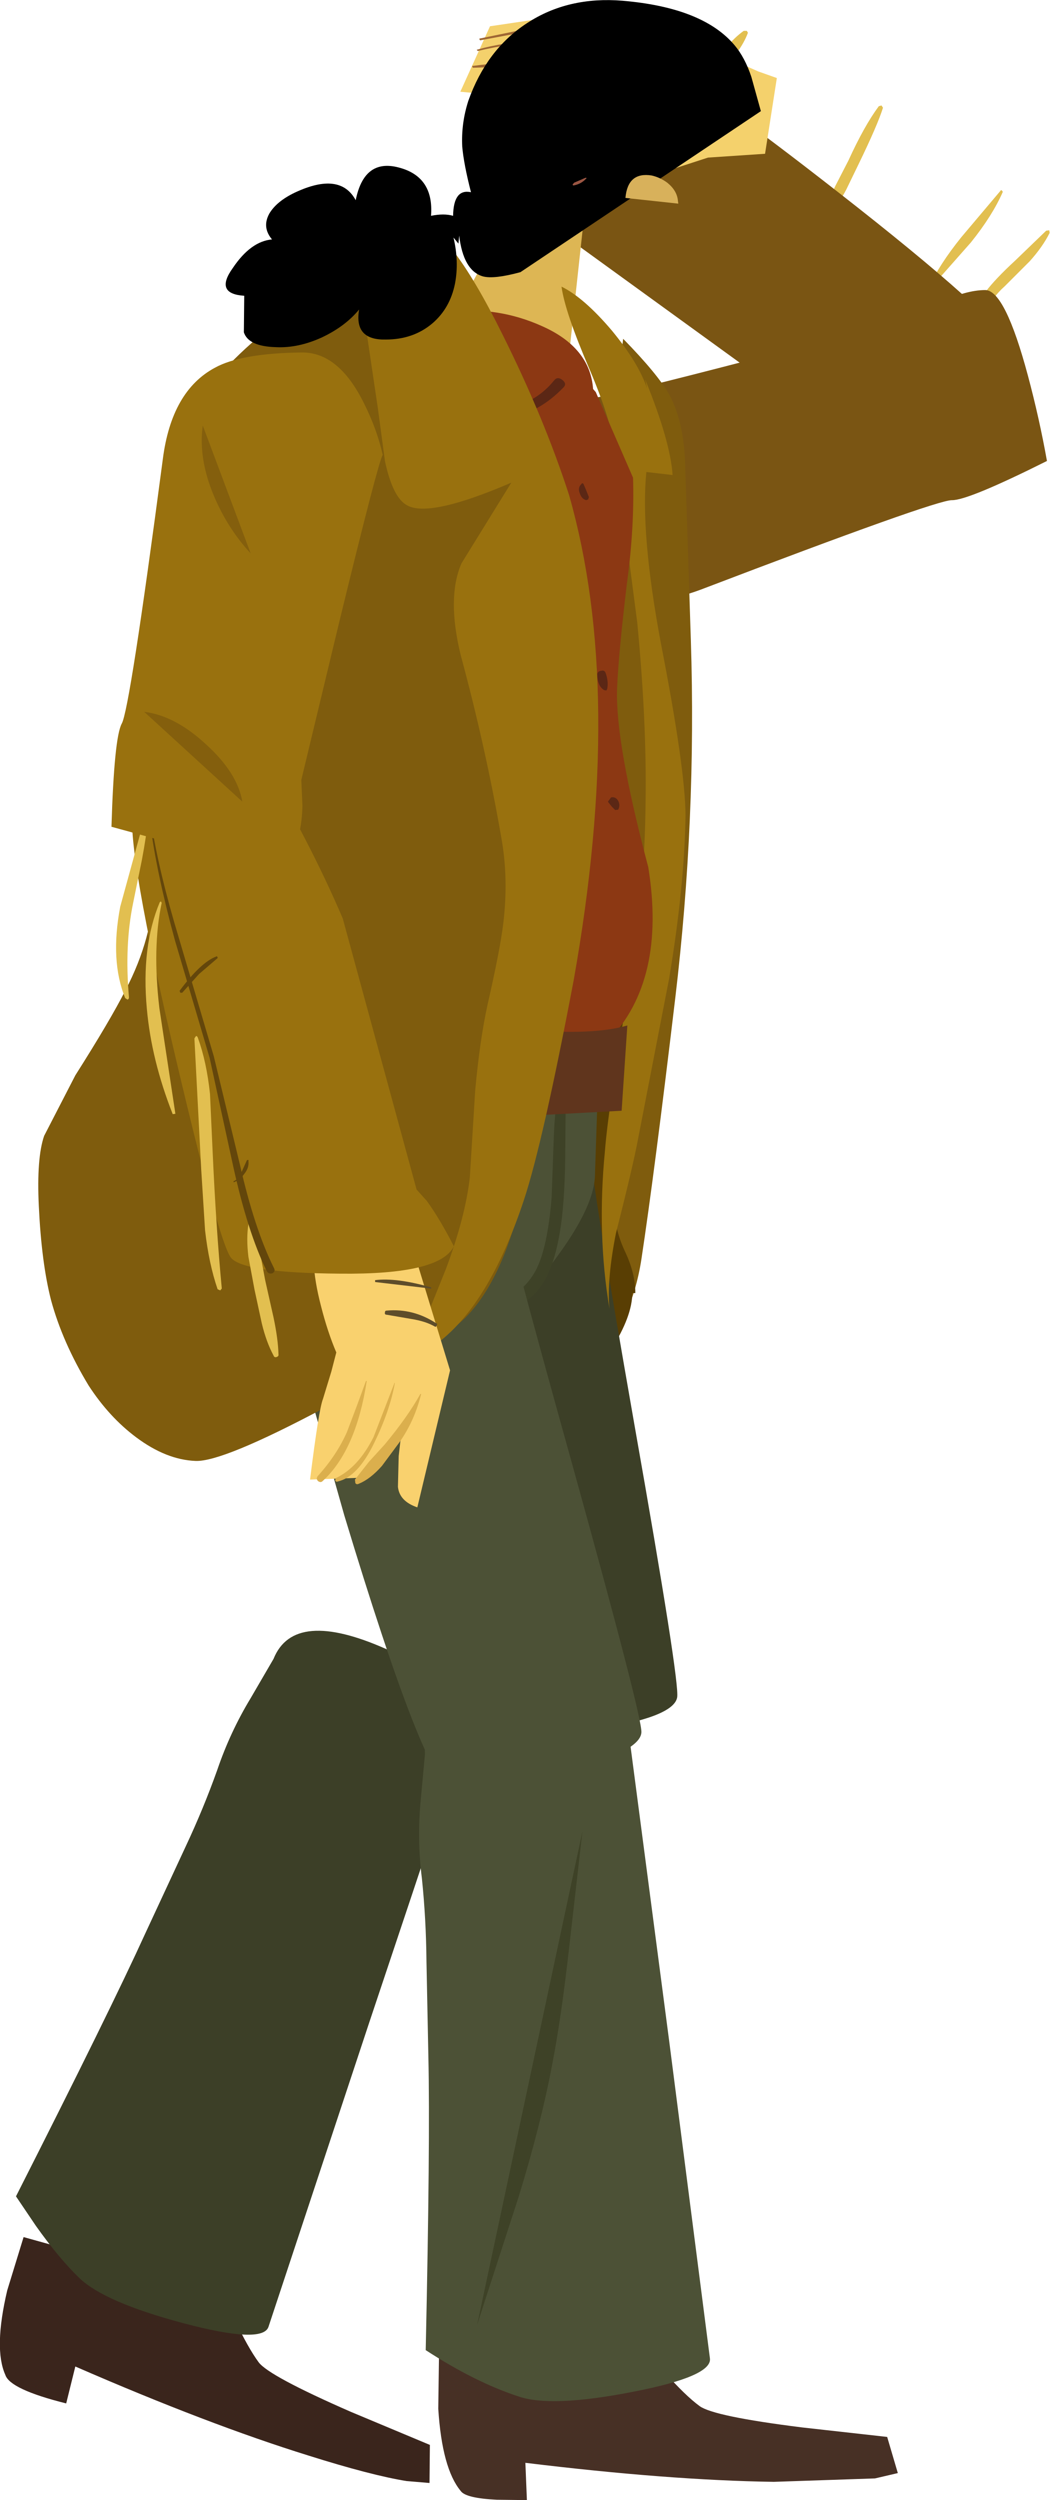 <?xml version="1.0" encoding="UTF-8" standalone="no"?>
<svg xmlns:xlink="http://www.w3.org/1999/xlink" height="328.4px" width="138.0px" xmlns="http://www.w3.org/2000/svg">
  <g transform="matrix(1.0, 0.0, 0.0, 1.0, 82.8, -48.55)">
    <path d="M47.0 89.45 Q47.45 87.75 49.25 86.15 L52.55 82.85 Q54.25 80.95 55.15 79.15 L55.1 78.8 54.7 78.85 50.6 82.8 Q48.05 85.15 46.75 86.85 44.45 89.9 46.75 93.35 L47.05 93.45 47.15 93.15 Q46.55 91.05 47.0 89.45" fill="#e2bf50" fill-rule="evenodd" stroke="none"/>
    <path d="M39.3 86.25 L39.3 86.45 39.5 86.4 44.8 80.4 Q47.65 76.85 49.0 73.75 L48.9 73.6 Q48.75 73.45 48.7 73.6 L43.55 79.7 Q40.65 83.3 39.3 86.25" fill="#e2bf50" fill-rule="evenodd" stroke="none"/>
    <path d="M25.75 76.35 L25.9 76.55 26.15 76.55 Q27.4 75.4 28.4 73.5 L30.05 70.1 Q32.55 64.95 33.25 62.7 L33.05 62.4 32.7 62.5 Q30.8 65.05 28.7 69.65 L27.0 72.95 Q26.0 75.0 25.75 76.35" fill="#e2bf50" fill-rule="evenodd" stroke="none"/>
    <path d="M6.75 63.15 L6.8 63.4 7.05 63.3 Q9.45 62.05 12.2 58.05 L14.0 55.55 Q15.05 54.1 15.5 52.85 L15.35 52.6 14.95 52.6 Q13.75 53.45 12.65 54.8 L10.85 57.45 8.65 60.2 Q7.25 61.95 6.75 63.15" fill="#e2bf50" fill-rule="evenodd" stroke="none"/>
    <path d="M29.25 85.4 L29.4 85.55 29.55 85.5 Q30.0 84.9 30.65 82.45 31.05 80.8 31.05 79.55 31.1 79.4 30.9 79.45 L30.7 79.6 30.15 82.6 Q29.45 84.45 29.25 85.4" fill="#63460b" fill-rule="evenodd" stroke="none"/>
    <path d="M11.9 65.9 L11.8 65.9 Q11.25 66.5 11.15 67.4 11.1 68.3 11.55 68.95 11.85 69.1 11.85 68.85 L11.6 67.4 Q11.5 66.45 11.9 65.9" fill="#63460b" fill-rule="evenodd" stroke="none"/>
    <path d="M19.4 99.8 L29.1 104.35 Q39.3 108.7 41.95 107.35 L46.4 102.85 Q50.8 97.9 50.4 94.85 49.95 91.6 29.85 75.75 10.45 60.5 7.95 59.95 5.6 59.4 -5.1 66.6 -16.25 74.1 -15.7 77.65 -10.1 80.1 -7.65 80.2 L19.4 99.8" fill="#7a5513" fill-rule="evenodd" stroke="none"/>
    <path d="M10.25 69.25 L2.25 71.85 -9.45 70.75 -9.2 66.95 0.15 66.05 -1.6 63.95 -8.7 61.9 -22.3 60.6 -18.4 52.0 -2.2 49.6 16.9 57.95 19.3 58.8 17.75 68.75 10.25 69.25" fill="#f4d16c" fill-rule="evenodd" stroke="none"/>
    <path d="M-4.1 56.85 Q-9.6 56.55 -20.65 57.3 L-4.1 56.85" fill="#9e6633" fill-rule="evenodd" stroke="none"/>
    <path d="M-20.65 57.45 L-4.1 56.85 Q-12.2 56.1 -20.6 57.2 -20.85 57.15 -20.65 57.45" fill="#9e6633" fill-rule="evenodd" stroke="none"/>
    <path d="M-3.65 53.5 L-20.0 55.15 -3.65 53.5" fill="#9e6633" fill-rule="evenodd" stroke="none"/>
    <path d="M-20.0 55.05 Q-20.25 55.05 -20.0 55.25 -15.7 54.2 -11.2 54.0 L-3.65 53.5 -12.15 53.8 Q-16.85 54.15 -20.0 55.05" fill="#9e6633" fill-rule="evenodd" stroke="none"/>
    <path d="M-5.4 51.25 Q-8.7 51.5 -19.7 53.7 L-5.4 51.25" fill="#9e6633" fill-rule="evenodd" stroke="none"/>
    <path d="M-5.4 51.25 L-12.65 52.15 -19.7 53.6 Q-19.9 53.6 -19.7 53.85 L-13.05 52.6 -5.4 51.25" fill="#9e6633" fill-rule="evenodd" stroke="none"/>
    <path d="M-11.55 116.55 Q-7.75 123.4 -4.45 125.65 0.85 129.15 9.3 126.0 40.1 114.25 42.3 114.25 44.4 114.3 54.8 109.1 53.8 103.5 52.3 97.9 49.3 86.7 46.7 86.65 44.15 86.65 40.6 88.35 L37.65 90.1 17.05 95.5 Q-3.7 100.9 -4.85 100.8 L-9.65 106.15 Q-13.95 112.3 -11.55 116.55" fill="#7a5513" fill-rule="evenodd" stroke="none"/>
    <path d="M5.2 100.45 Q3.7 97.75 -0.9 93.05 L-18.5 240.4 Q-8.15 231.95 -5.6 229.1 0.2 222.5 1.5 213.95 3.2 202.75 5.95 179.65 8.75 156.15 8.0 132.7 L7.25 109.6 Q7.1 104.05 5.2 100.45" fill="#7f5c0d" fill-rule="evenodd" stroke="none"/>
    <path d="M-16.0 88.9 Q-20.65 82.7 -29.15 87.85 -36.2 92.1 -40.0 99.05 -46.7 110.35 -46.95 131.05 -47.1 142.8 -45.45 164.9 -43.9 207.4 -27.65 228.45 -21.6 236.25 -17.8 237.7 -12.35 239.75 -7.05 232.35 L-2.4 225.7 Q0.3 221.4 0.3 218.4 L0.7 218.4 Q0.7 215.75 -0.7 212.85 -2.05 209.9 -2.05 207.2 L-0.75 184.5 Q0.1 170.5 -0.05 161.85 -0.35 150.3 -3.15 136.9 -5.0 127.8 -9.4 112.6 L-12.0 100.3 Q-13.7 92.15 -16.0 88.9" fill="#593e03" fill-rule="evenodd" stroke="none"/>
    <path d="M-4.95 201.45 L-36.35 203.1 -29.8 239.35 Q-22.6 275.7 -19.3 276.3 L-4.8 275.75 Q5.75 274.15 6.2 271.5 6.55 269.45 0.6 235.8 -5.25 202.4 -4.95 201.45" fill="#3c3f27" fill-rule="evenodd" stroke="none"/>
    <path d="M-36.7 365.35 Q-47.45 360.65 -48.8 358.85 -50.2 356.95 -52.0 353.15 L-53.45 349.7 -79.7 342.4 -81.85 349.4 Q-83.65 357.05 -82.1 360.5 -81.5 362.4 -74.1 364.25 L-72.9 359.4 Q-55.45 367.0 -42.25 371.1 -34.0 373.7 -29.35 374.45 L-26.35 374.7 -26.3 369.7 -36.7 365.35" fill="#3a251c" fill-rule="evenodd" stroke="none"/>
    <path d="M-20.3 272.05 L-23.8 269.7 Q-28.15 267.0 -31.95 265.2 -44.15 259.75 -46.85 266.45 L-49.85 271.6 Q-52.55 276.05 -54.25 281.05 -56.05 286.1 -58.4 291.1 L-63.7 302.5 Q-68.25 312.5 -80.7 337.05 L-78.1 340.9 Q-75.05 345.2 -72.35 347.8 -69.05 350.95 -58.75 353.7 -48.2 356.5 -47.5 354.15 L-34.3 314.3 Q-21.35 275.65 -20.3 272.05" fill="#3c3f27" fill-rule="evenodd" stroke="none"/>
    <path d="M-4.6 202.75 L-4.0 184.7 -53.35 177.15 -53.0 181.45 Q-53.0 186.25 -55.15 188.75 -57.65 191.65 -57.65 199.5 -57.65 206.95 -55.75 212.55 -54.2 217.1 -42.35 219.35 -35.65 220.65 -22.65 221.25 -15.35 221.75 -9.5 213.5 -4.6 206.8 -4.6 202.75" fill="#4c5136" fill-rule="evenodd" stroke="none"/>
    <path d="M-8.45 189.4 L-8.55 189.15 Q-8.75 189.15 -8.8 189.3 -9.8 192.6 -10.0 197.5 L-10.3 205.85 Q-10.85 212.55 -12.4 215.45 -13.55 217.5 -14.9 218.2 L-16.55 218.7 -18.15 219.15 -18.35 219.55 -18.15 219.9 -14.8 220.05 Q-13.2 219.4 -12.05 217.95 -9.95 215.45 -9.1 209.65 -8.5 205.6 -8.5 198.7 L-8.45 193.3 -8.55 191.3 -8.45 189.4" fill="#3e4227" fill-rule="evenodd" stroke="none"/>
    <path d="M-18.9 81.8 Q-18.9 82.6 -22.05 88.0 L-25.1 93.3 -8.7 101.5 -6.1 77.6 -18.9 81.8" fill="#ddb654" fill-rule="evenodd" stroke="none"/>
    <path d="M2.0 98.4 L2.25 99.6 Q1.15 96.25 -2.4 91.95 -6.05 87.65 -9.0 86.2 -8.55 89.55 -5.3 97.1 -2.3 104.15 -1.95 108.15 L-0.4 119.95 0.95 130.3 Q2.2 143.25 2.05 153.7 1.95 165.55 0.05 177.05 -2.85 193.9 -3.3 199.8 -4.35 210.65 -2.7 220.45 -3.05 216.6 -1.85 210.55 0.4 201.7 1.05 198.2 L5.15 177.05 Q7.15 165.05 7.3 155.65 7.25 149.4 4.05 133.0 1.35 118.55 2.15 110.55 L3.9 110.75 5.6 110.95 Q5.3 106.5 2.0 98.4" fill="#99710e" fill-rule="evenodd" stroke="none"/>
    <path d="M-16.5 207.35 L-47.6 212.1 -37.55 247.6 Q-26.8 283.15 -23.5 283.4 -18.8 283.85 -9.15 281.4 1.35 278.75 1.5 276.1 1.6 274.05 -7.55 241.05 -16.65 208.4 -16.5 207.35" fill="#4c5136" fill-rule="evenodd" stroke="none"/>
    <path d="M-13.75 372.05 Q5.1 374.35 18.9 374.55 L32.2 374.1 35.2 373.4 33.8 368.65 22.6 367.4 Q11.0 365.95 9.15 364.6 7.3 363.25 4.5 360.1 L2.1 357.2 -25.1 357.7 -25.2 364.95 Q-24.7 372.8 -22.25 375.75 -21.6 376.7 -17.5 376.9 L-13.55 376.95 -13.75 372.05" fill="#473025" fill-rule="evenodd" stroke="none"/>
    <path d="M-4.5 100.05 L-4.85 99.65 Q-5.25 94.15 -11.65 91.35 -17.25 88.85 -23.45 89.45 -29.95 90.5 -36.2 94.55 -42.2 98.5 -45.9 104.1 -50.85 111.5 -54.6 123.65 -56.8 131.05 -59.75 144.55 -61.75 153.35 -61.7 165.0 -61.55 173.1 -59.6 176.7 -57.25 180.45 -50.4 183.95 -36.8 190.25 -26.25 191.65 -11.25 193.65 -2.85 185.25 4.8 177.3 2.4 162.45 -1.95 146.05 -1.7 139.0 -1.5 134.3 -0.4 125.15 0.6 117.8 0.4 111.3 L-4.5 100.05" fill="#8c3813" fill-rule="evenodd" stroke="none"/>
    <path d="M-25.55 79.9 Q-25.55 79.45 -26.0 79.4 -26.4 79.35 -26.5 79.8 -27.55 85.45 -26.55 91.5 -25.5 98.35 -22.95 100.8 -19.85 103.95 -15.7 103.3 -12.0 102.8 -8.75 99.45 -8.25 98.95 -8.9 98.45 -9.55 97.95 -10.0 98.55 -11.5 100.4 -13.65 101.4 -15.95 102.5 -18.1 102.1 -22.4 101.3 -24.1 96.05 -25.25 92.55 -25.5 88.05 -25.8 84.85 -25.55 79.9" fill="#5b2715" fill-rule="evenodd" stroke="none"/>
    <path d="M-6.1 112.15 Q-6.25 111.9 -6.4 112.15 -6.9 112.6 -6.6 113.35 -6.35 114.1 -5.75 114.25 L-5.5 114.15 -5.4 113.85 -5.8 112.85 -6.1 112.15" fill="#5b2715" fill-rule="evenodd" stroke="none"/>
    <path d="M-3.2 136.95 Q-3.35 136.55 -3.75 136.65 -4.25 136.7 -4.3 137.1 -4.3 138.65 -3.4 139.2 L-3.1 139.25 -3.0 139.05 Q-2.8 138.1 -3.2 136.95" fill="#5b2715" fill-rule="evenodd" stroke="none"/>
    <path d="M-2.6 154.25 L-2.35 154.55 -1.95 154.95 -1.55 154.9 Q-1.25 154.3 -1.55 153.75 -1.9 153.15 -2.5 153.3 L-2.9 153.85 -2.8 154.0 -2.6 154.25" fill="#5b2715" fill-rule="evenodd" stroke="none"/>
    <path d="M-0.35 183.25 Q-8.3 185.6 -30.55 181.35 -41.7 179.2 -51.25 176.6 L-52.85 183.75 -43.55 189.0 -32.65 192.45 -24.9 193.95 -17.0 195.3 -1.1 194.45 -0.35 183.25" fill="#60351d" fill-rule="evenodd" stroke="none"/>
    <path d="M-23.6 84.05 L-23.3 84.85 Q-26.3 78.7 -38.35 85.6 -47.1 90.6 -52.8 96.55 -58.45 102.85 -59.5 105.6 -60.45 108.1 -60.65 116.7 -60.9 127.1 -61.6 142.75 L-62.55 164.85 Q-62.7 171.7 -66.3 178.6 -68.3 182.55 -72.9 189.8 L-77.0 197.75 Q-78.0 200.65 -77.7 206.95 -77.35 214.4 -76.1 219.3 -74.6 224.85 -71.15 230.55 -68.45 234.7 -64.9 237.35 -60.95 240.3 -57.1 240.45 -53.55 240.6 -40.1 233.45 -26.55 226.3 -21.65 221.65 -15.6 215.55 -13.15 200.3 -11.45 183.1 -10.4 176.55 -6.75 150.45 -6.95 130.5 -6.75 124.2 -8.1 117.95 -9.4 111.25 -12.2 106.1 L-17.25 94.6 Q-19.95 88.2 -23.6 84.05" fill="#7f5c0d" fill-rule="evenodd" stroke="none"/>
    <path d="M-34.3 78.85 Q-35.75 82.6 -34.9 90.3 L-33.15 102.1 -32.2 109.15 Q-31.15 114.0 -29.25 114.95 -26.3 116.55 -15.6 111.95 L-22.15 122.55 Q-24.1 127.05 -22.25 134.6 -18.95 146.8 -16.9 158.65 -15.95 163.95 -16.65 169.8 -17.05 173.2 -18.75 180.65 -19.75 185.25 -20.35 191.85 L-21.05 203.2 Q-21.65 208.45 -24.2 215.25 L-28.95 227.05 Q-19.65 223.35 -13.95 206.2 -11.45 198.65 -7.4 177.3 -0.65 139.35 -8.0 113.6 -11.3 103.4 -16.8 92.4 -24.0 77.85 -28.55 77.35 L-31.75 77.5 Q-33.3 78.1 -32.85 79.0 L-34.3 78.85" fill="#99710e" fill-rule="evenodd" stroke="none"/>
    <path d="M-48.65 177.45 Q-44.0 183.6 -35.1 190.0 L-54.6 160.6 Q-54.8 169.3 -48.65 177.45" fill="#63460b" fill-rule="evenodd" stroke="none"/>
    <path d="M-47.9 190.1 L-36.7 197.25 -57.45 181.15 Q-54.4 185.45 -47.9 190.1" fill="#63460b" fill-rule="evenodd" stroke="none"/>
    <path d="M-29.7 208.75 L-34.5 207.35 Q-39.65 206.65 -41.0 210.05 -42.35 213.45 -40.6 220.15 -39.75 223.5 -38.6 226.2 L-39.25 228.7 -40.35 232.3 Q-40.9 233.65 -42.05 242.9 L-35.2 242.65 -30.1 237.2 -30.4 239.8 -30.5 243.85 Q-30.3 245.75 -27.95 246.55 L-23.65 228.55 -29.7 208.75" fill="#f9d16e" fill-rule="evenodd" stroke="none"/>
    <path d="M-27.45 231.65 L-27.55 231.65 Q-29.25 234.7 -32.25 238.3 L-34.3 240.55 -36.15 242.9 -36.1 243.35 Q-35.95 243.6 -35.65 243.45 -34.15 242.85 -32.6 241.1 L-30.3 238.0 Q-28.3 235.15 -27.45 231.65" fill="#dbaf4d" fill-rule="evenodd" stroke="none"/>
    <path d="M-30.9 230.2 L-30.95 230.2 -33.7 237.3 Q-35.7 241.3 -38.65 242.7 L-38.75 243.0 Q-38.65 243.25 -38.4 243.15 -35.8 242.55 -33.65 238.15 -31.55 233.85 -30.9 230.2" fill="#dbaf4d" fill-rule="evenodd" stroke="none"/>
    <path d="M-34.6 229.95 L-34.7 229.95 -35.95 233.35 -37.2 236.65 Q-38.55 239.7 -41.05 242.45 -41.3 242.8 -41.0 243.1 -40.65 243.35 -40.4 243.1 -36.0 239.05 -34.6 229.95" fill="#dbaf4d" fill-rule="evenodd" stroke="none"/>
    <path d="M-33.5 216.7 L-33.5 216.95 -26.25 217.8 Q-26.05 217.9 -26.15 217.65 -30.7 216.35 -33.5 216.7" fill="#5e4d2a" fill-rule="evenodd" stroke="none"/>
    <path d="M-31.95 220.7 Q-32.2 220.7 -32.2 220.9 -32.3 221.25 -31.95 221.25 L-28.75 221.8 Q-26.85 222.1 -25.65 222.8 -25.5 222.9 -25.4 222.65 -25.25 222.4 -25.5 222.35 -28.5 220.4 -31.95 220.7" fill="#5e4d2a" fill-rule="evenodd" stroke="none"/>
    <path d="M-57.15 149.0 Q-63.65 150.95 -65.15 154.05 -66.7 157.4 -60.3 185.0 -54.1 211.6 -52.45 213.75 -50.85 215.75 -38.15 215.85 -24.95 216.0 -23.15 212.25 -25.0 208.65 -26.7 206.3 L-28.05 204.8 -37.75 169.2 Q-39.95 164.05 -42.7 158.75 -48.15 148.15 -51.0 147.8 L-57.15 149.0" fill="#99710e" fill-rule="evenodd" stroke="none"/>
    <path d="M-63.3 155.85 L-63.55 155.65 -63.75 155.8 -67.0 167.65 Q-68.35 174.75 -66.35 179.65 L-66.05 179.85 Q-65.85 179.8 -65.85 179.55 -66.45 172.7 -65.3 167.15 L-64.15 161.5 Q-63.55 158.3 -63.3 155.85" fill="#e2bf50" fill-rule="evenodd" stroke="none"/>
    <path d="M-61.55 167.15 L-61.65 166.95 -61.8 167.05 Q-64.25 172.9 -63.5 181.05 -62.9 187.8 -60.1 194.9 L-59.75 194.85 -61.85 181.0 Q-62.8 173.0 -61.55 167.15" fill="#e2bf50" fill-rule="evenodd" stroke="none"/>
    <path d="M-56.8 184.85 Q-56.9 184.6 -57.05 184.65 L-57.25 184.95 -56.35 202.25 -55.85 210.15 Q-55.35 214.55 -54.2 217.9 L-53.85 218.05 -53.65 217.8 Q-54.4 209.9 -54.85 199.9 L-55.2 192.25 Q-55.65 188.0 -56.8 184.85" fill="#e2bf50" fill-rule="evenodd" stroke="none"/>
    <path d="M-49.7 209.3 L-49.95 209.15 -50.15 209.35 Q-50.45 211.2 -50.15 213.65 L-49.35 217.95 -48.4 222.35 Q-47.8 224.85 -46.85 226.6 -46.75 226.9 -46.45 226.8 -46.15 226.7 -46.2 226.45 -46.25 224.45 -46.85 221.6 L-47.95 216.7 -48.65 212.95 Q-49.05 210.7 -49.7 209.3" fill="#e2bf50" fill-rule="evenodd" stroke="none"/>
    <path d="M-62.95 156.4 L-63.1 156.45 Q-62.25 163.15 -59.8 172.1 L-55.25 187.5 -52.15 201.75 Q-50.25 210.4 -47.75 215.5 -47.5 215.95 -47.0 215.8 -46.55 215.55 -46.8 215.1 -49.35 210.0 -51.3 201.4 L-54.7 187.3 -59.25 171.9 Q-61.95 163.0 -62.95 156.4" fill="#63460b" fill-rule="evenodd" stroke="none"/>
    <path d="M-59.2 178.7 L-59.1 178.95 -58.85 178.95 -56.65 176.5 -54.2 174.4 Q-54.15 174.35 -54.25 174.25 -54.25 174.1 -54.4 174.2 -56.4 174.95 -59.2 178.7" fill="#63460b" fill-rule="evenodd" stroke="none"/>
    <path d="M-52.1 203.7 L-52.1 203.85 Q-51.25 203.55 -50.7 202.75 -50.05 201.95 -50.15 201.1 -50.1 200.95 -50.2 200.9 L-50.35 200.95 -51.05 202.5 Q-51.5 203.5 -52.1 203.7" fill="#63460b" fill-rule="evenodd" stroke="none"/>
    <path d="M-32.5 108.3 Q-33.25 104.95 -34.95 101.55 -38.3 94.75 -43.2 94.85 -51.1 94.95 -54.55 96.85 -60.25 99.9 -61.4 108.85 -65.75 141.8 -66.8 143.6 -67.8 145.45 -68.15 157.15 L-57.0 160.2 Q-45.65 162.85 -44.45 160.55 -43.15 158.3 -43.05 154.4 L-43.2 151.0 -38.2 130.2 Q-33.1 109.25 -32.5 108.3" fill="#99710e" fill-rule="evenodd" stroke="none"/>
    <path d="M-56.15 104.45 Q-56.75 108.75 -54.7 113.65 -52.9 117.95 -49.85 121.25 L-56.15 104.45" fill="#845f0d" fill-rule="evenodd" stroke="none"/>
    <path d="M-63.85 142.05 L-50.95 153.85 Q-51.6 150.05 -55.75 146.3 -59.8 142.55 -63.85 142.05" fill="#845f0d" fill-rule="evenodd" stroke="none"/>
    <path d="M-0.65 272.45 L-4.85 271.85 -14.1 271.4 Q-27.4 271.75 -26.95 279.0 L-27.5 284.95 Q-28.0 290.1 -27.35 295.3 -26.8 300.6 -26.75 306.2 L-26.5 318.7 Q-26.25 329.8 -26.85 357.25 -20.3 361.5 -14.6 363.35 -10.3 364.8 0.25 362.75 10.9 360.7 10.5 358.3 L5.15 316.65 -0.65 272.45" fill="#4c5136" fill-rule="evenodd" stroke="none"/>
    <path d="M-8.0 304.4 L-6.25 289.1 -20.1 353.95 -14.6 337.0 Q-11.7 327.55 -10.25 319.85 -9.05 313.75 -8.0 304.4" fill="#3e4227" fill-rule="evenodd" stroke="none"/>
    <path d="M17.2 63.15 L15.95 58.65 Q15.1 56.1 13.75 54.5 9.6 49.55 -0.95 48.65 -8.15 48.05 -13.55 51.6 -18.85 55.05 -21.25 61.8 -22.2 64.75 -22.05 67.8 -21.85 70.1 -20.9 73.8 -23.2 73.3 -23.25 76.9 -24.45 76.55 -26.15 76.9 -25.75 71.75 -30.4 70.55 -34.95 69.35 -36.05 74.85 -38.1 71.05 -44.05 73.85 -46.45 75.0 -47.4 76.6 -48.4 78.4 -47.05 80.0 -49.85 80.25 -52.2 83.75 -54.65 87.15 -50.7 87.4 L-50.75 92.2 Q-50.15 94.05 -46.55 94.15 -43.6 94.3 -40.45 92.85 -37.4 91.4 -35.6 89.2 -36.3 93.25 -32.1 93.15 -28.5 93.15 -26.0 91.05 -23.65 89.05 -23.0 85.8 -22.45 82.9 -23.2 79.75 L-22.55 80.55 -22.45 79.5 Q-21.9 84.1 -19.35 84.85 -17.9 85.25 -14.4 84.3 L17.2 63.15" fill="#000000" fill-rule="evenodd" stroke="none"/>
    <path d="M-7.35 72.55 L-7.55 72.8 Q-7.5 72.95 -7.35 72.9 -6.4 72.7 -5.8 72.05 -5.6 71.9 -5.85 71.9 L-7.35 72.55" fill="#9b5643" fill-rule="evenodd" stroke="none"/>
    <path d="M6.35 75.3 L6.3 74.95 Q6.2 73.6 4.9 72.55 3.95 71.85 2.85 71.6 -0.3 71.1 -0.6 74.55 L6.35 75.3" fill="#d8b15b" fill-rule="evenodd" stroke="none"/>
  </g>
</svg>

